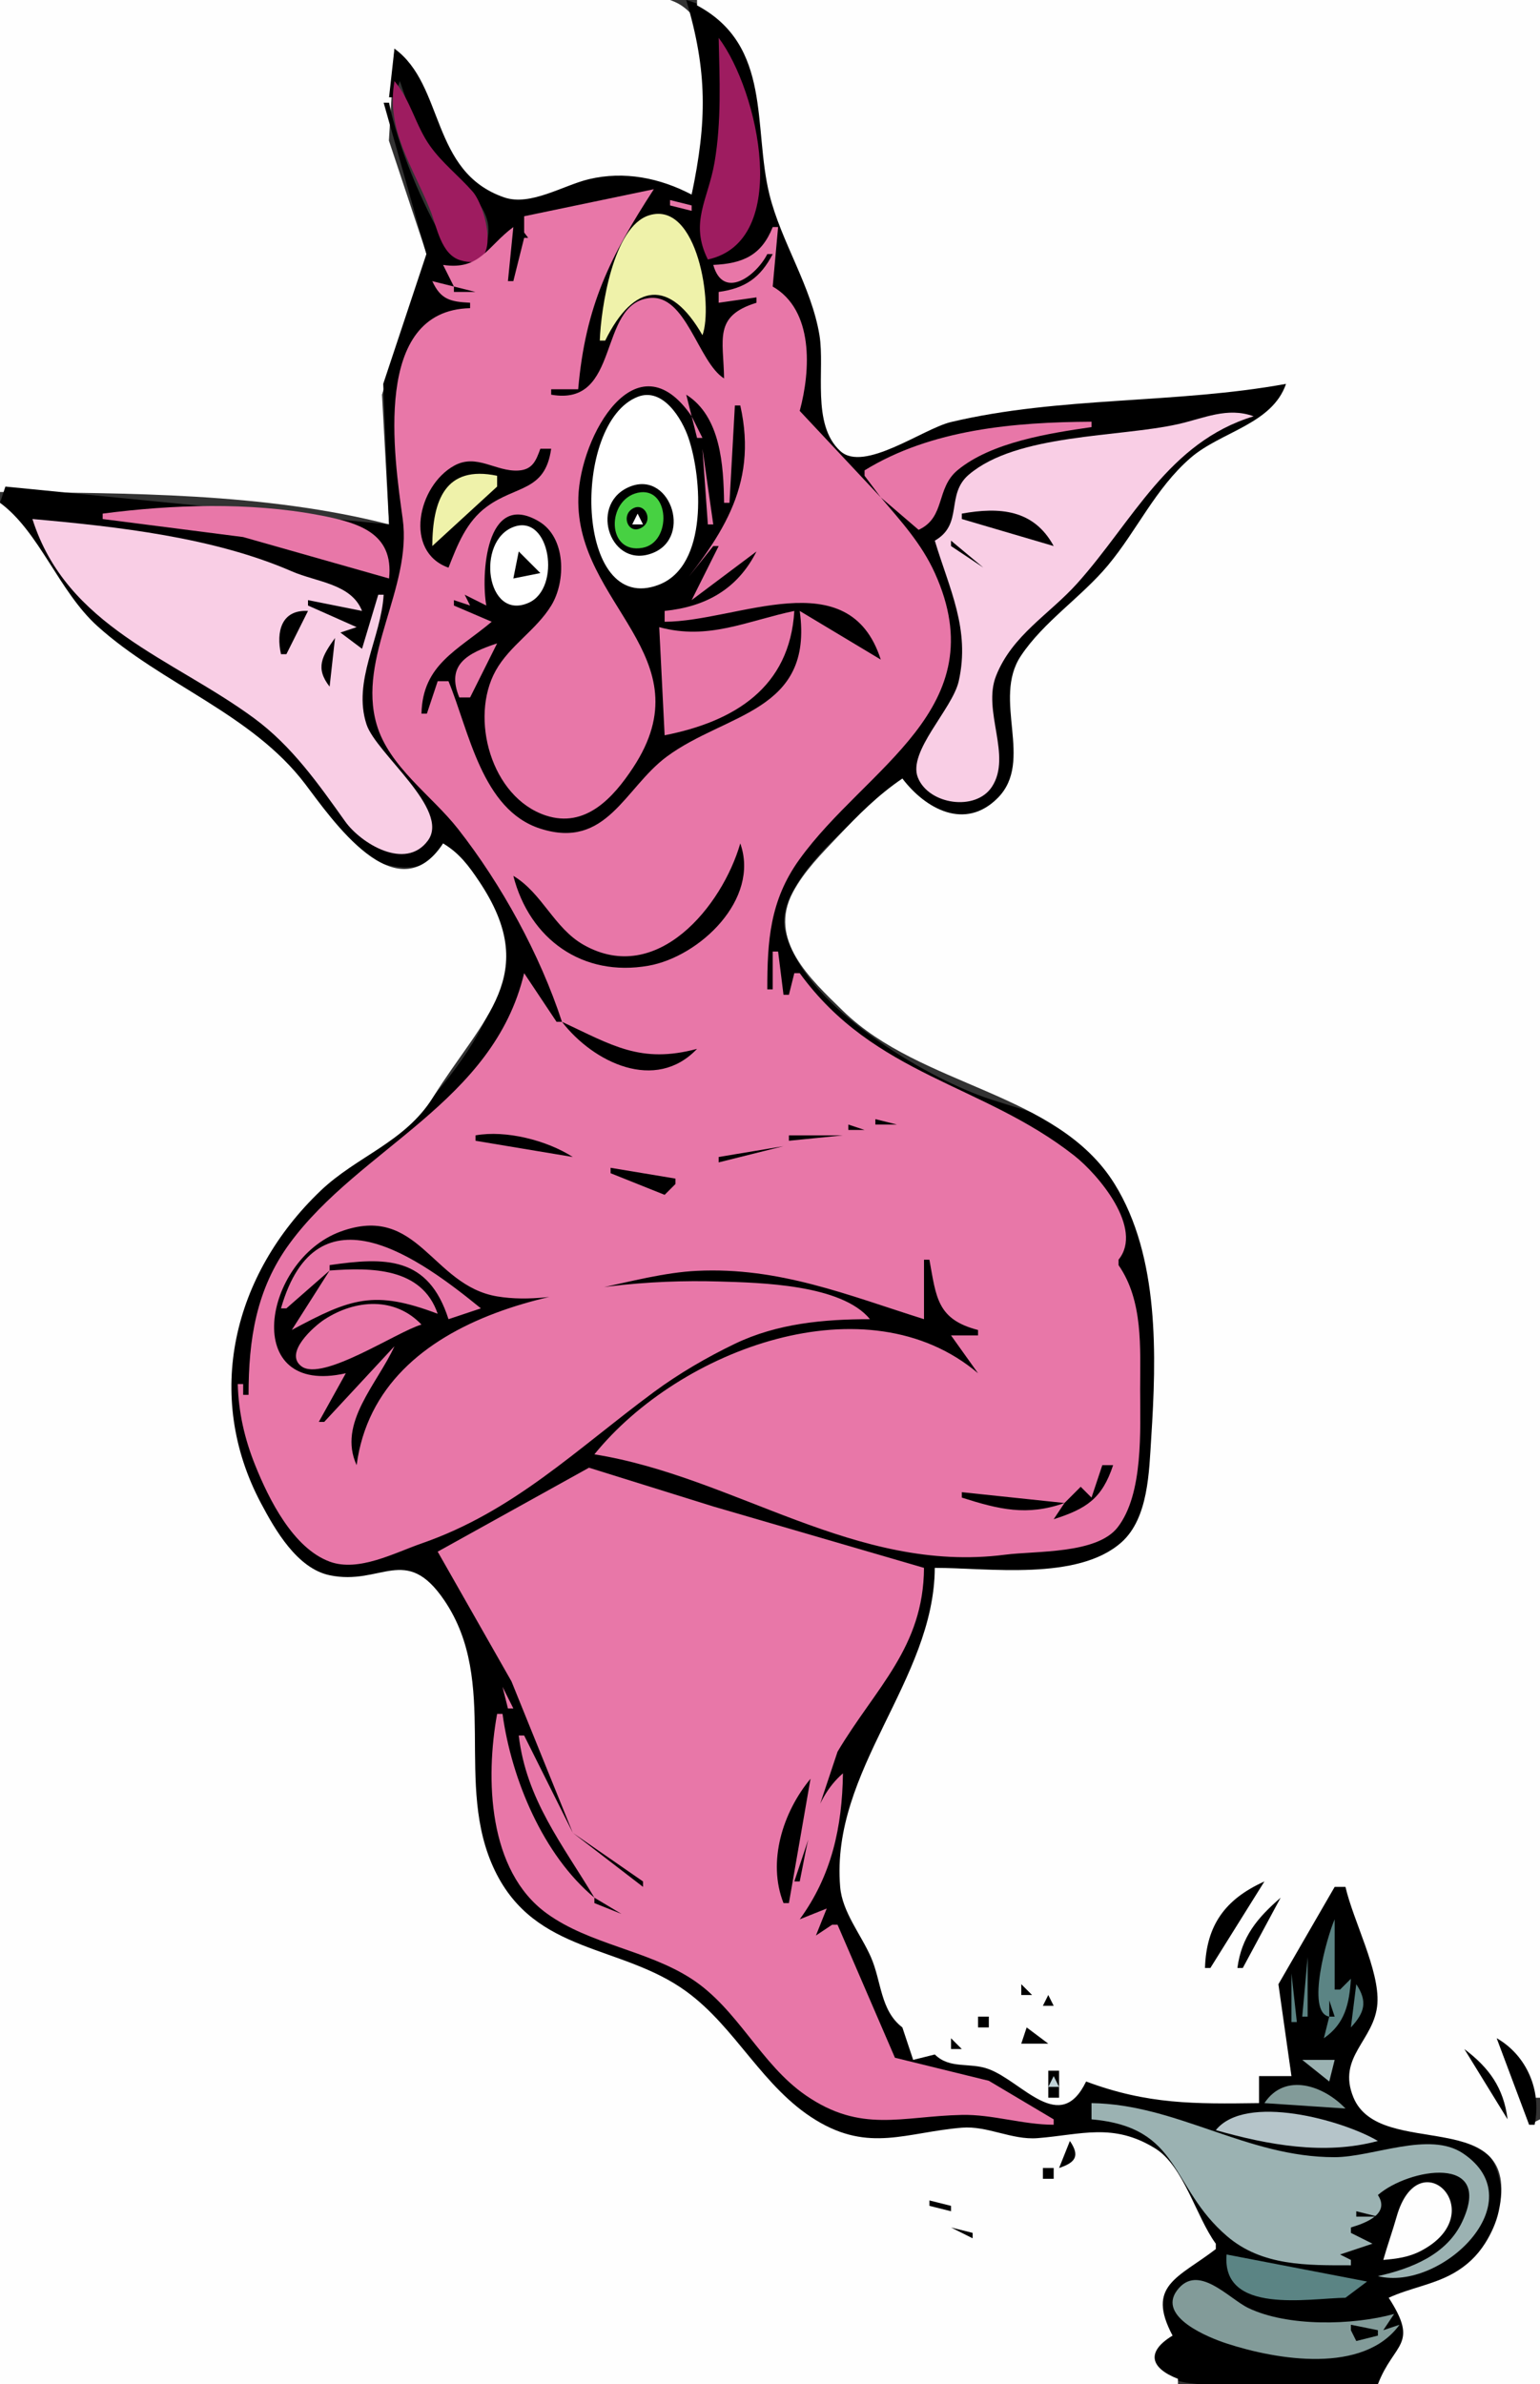 <?xml version="1.0" standalone="yes"?>
<svg xmlns="http://www.w3.org/2000/svg" width="285" height="441">
<rect width="100%" height="100%" fill="#333333" stroke="none"/>
<path style="fill:#fefefe; stroke:none;" d="M0 0L0 91C23.64 91.241 48.97 91.102 72 97L70.694 73L78.962 47L71.972 26L73 9C81.219 17.628 79.466 32.484 93.316 36.982C98.45 38.65 104.979 34.272 110 33.15C116.206 31.762 122.274 33.59 128 36C130.351 27.543 135.315 7.491 126.297 1.15C119.558 -3.59 100.146 0 92 0L0 0z"/>
<path style="fill:#000000; stroke:none;" d="M127 0C130.939 13.225 130.848 22.443 128 36C122.115 32.9 115.533 31.592 109 33.14C104.261 34.263 98.166 38.181 93.316 36.514C79.601 31.801 82.318 15.75 73 9L72 18L73 18L74 15C75.796 20.232 77.486 25.743 81.185 29.973C84.398 33.648 90.723 37.388 90.388 42.969C90.081 48.099 84.935 49.111 82.382 44.888C78.198 37.967 73.57 26.903 72 19L71 19L78.909 47L70.923 71L72 97L1 90L0 93C6.712 99.636 9.698 109.139 17.015 115.826C26.14 124.168 37.438 128.829 47 136.478C53.385 141.586 56.806 147.669 61.613 153.985C65.484 159.071 79.003 164.523 82 156C101.661 173.061 91.537 190.636 76.624 206.793C71.411 212.442 63.86 214.974 58.443 220.266C41.921 236.406 37.727 259.899 48.811 280C51.276 284.469 54.717 290.086 60.003 291.452C70.195 294.085 74.624 285.712 82.225 297.001C92.321 311.997 84.141 330.131 91.129 346C98.048 361.715 114.059 359.73 125.997 368.326C135.937 375.483 140.973 387.383 152 393.303C160.93 398.097 168.832 394.901 178 393.893C182.371 393.413 186.638 395.629 191 395.713C199.073 395.867 203.805 393.061 211.959 396.917C218.726 400.117 219.851 409.878 225 415L225 416C217.51 420.36 210.737 423.171 217 432C209.398 434.999 213.628 439.912 220 440.772C231.309 442.298 243.591 441 255 441C259.187 433.976 263.861 432.979 257 425C261.897 423.243 267.644 422.544 271.822 419.242C278.555 413.92 280.689 400.846 272.494 395.757C265.307 391.293 255.426 397.56 250.922 387.969C247.62 380.938 254.429 377.526 255.076 371C255.703 364.673 250.739 355.244 249 349L247 349L236.328 367.01L239 384L233 384L233 389L201 385C195.07 393.6 190.752 385.254 184 382.717C180.166 381.276 176.52 382.406 173 380L169 381L167 375C163.744 371.39 163.575 367.423 161.993 363C160.215 358.035 155.947 353.391 155.729 348C154.869 326.696 172.958 310.814 173 290C182.722 290 200.611 292.797 208.28 285.271C212.939 280.699 212.644 272.008 213.111 266C214.479 248.409 214.7 224.428 200.8 211.237C195.372 206.086 187.739 205.091 181 202.515C169.323 198.051 148.386 185.421 145.293 172.19C143.052 162.607 160.984 149.503 167 144C170.259 150.195 178.725 153.692 184.647 148.352C191.8 141.902 183.857 130.133 188.917 122.207C192.99 115.827 200.174 111.268 205.039 105.432C210.447 98.946 213.972 91.301 220.306 85.503C225.803 80.47 236.383 78.917 238 71C217.777 73.341 195.94 73.56 176 77.836C170.822 78.947 159.752 86.73 155.518 82.605C150.175 77.4 152.734 67.551 151.654 61C150.166 51.973 144.557 43.717 142.401 35C139.365 22.726 143.149 4.663 127 0z"/>
<path style="fill:#fefefe; stroke:none;" d="M129 0L129 1C142.949 8.445 139.321 23.545 142.401 36C144.557 44.717 150.166 52.973 151.654 62C152.704 68.372 150.111 78.508 155.518 83.438C159.91 87.442 170.823 79.287 176 78.06C196.191 73.276 217.578 74.738 238 71C235.413 78.513 225.931 79.82 220.306 84.713C213.796 90.374 210.449 98.078 205.039 104.568C200.153 110.428 193.126 114.986 188.917 121.332C183.557 129.414 191.431 140.753 184.646 147.594C178.616 153.674 171.305 149.648 167 144C162.453 147.078 158.844 150.725 155.082 154.698C152.039 157.914 148.875 161.06 146.759 165C142.017 173.83 149.971 181.085 156.003 186.972C170.511 201.13 195.662 201.873 206.278 219C214.612 232.446 214.018 250.949 213.049 266C212.653 272.157 212.541 280.826 207.542 285.271C199.441 292.473 182.932 290 173 290C172.879 310.886 153.676 327.337 155.484 349C155.873 353.669 159.342 357.805 161.178 362C163.153 366.511 162.894 371.859 167 375L169 381L173 380C175.811 382.784 179.474 381.391 183 382.717C189.283 385.079 196.19 394.97 201 385C212.412 389.263 221.132 389.162 233 389L233 384L239 384L236.59 367.01L247 349L249 349C250.429 355.275 255.324 364.425 254.908 370.568C254.447 377.388 247.331 380.394 250.482 387.969C255.41 399.816 281.742 388.913 277.361 409C276.905 411.091 275.958 413.169 274.811 414.969C273.32 417.308 271.397 419.1 268.986 420.467C265.239 422.59 260.889 423.205 257 425C262.713 433.831 257.964 433.26 255 441L285 441L285 392L283 393L277 377L284 388L285 388L285 0L129 0z"/>
<path style="fill:#9e1c60; stroke:none;" d="M133 7C133.174 14.653 133.538 22.413 132.241 30C131.048 36.981 127.571 41.109 131 48C146.543 44.593 140.408 16.829 133 7M73 15C71.408 24.085 76.421 30.807 79.674 39C80.853 41.97 81.609 47.023 85.15 48.126C93.057 50.59 90.035 38.361 87.466 35.432C84.926 32.537 81.84 30.159 79.591 26.999C76.883 23.195 76.039 18.594 73 15z"/>
<path style="fill:#e877a8; stroke:none;" d="M97 40L97 43L100 47L98 44L97 44L95 52L94 52L95 42C90.19 45.544 88.867 50.038 82 49L84 53L80 52C81.565 55.416 83.348 55.811 87 56L87 57C68.794 57.411 72.945 84.478 74.529 96C76.281 108.743 66.064 121.553 69.703 133.99C72.002 141.846 79.89 147.11 84.749 153.305C92.836 163.614 99.914 176.529 104 189L103 189L97 180C91.297 203.968 66.637 212.242 53.6 230C47.38 238.473 46 247.818 46 258L45 258L45 256L44 256C44.153 261.268 45.251 266.103 47.22 271C49.744 277.276 54.23 286.352 61.027 288.851C66.359 290.811 73.015 287.214 78 285.487C95.07 279.571 106.645 268.09 121 257.482C125.604 254.08 130.839 251.03 136 248.551C143.837 244.785 152.458 244 161 244C155.736 237.572 140.806 237.258 133 237.027C108.295 236.296 69.825 242.024 66 271C62.415 263.227 69.866 255.946 73 249L60 263L59 263L64 254C44.401 258.457 48.608 233.095 63 227.806C77.425 222.505 79.862 237.753 92 239.787C103.675 241.744 117.139 235.628 129 235.059C144.216 234.33 156.836 239.539 171 244L171 233L172 233C173.272 239.978 173.414 244.04 181 246L181 247L176 247L181 254C160.47 236.614 125.791 249.499 110 269C136.062 273.16 158.307 291.132 186 287.564C191.751 286.823 202.969 287.472 206.833 282.506C211.653 276.312 210.999 264.405 211 257C211.001 249.305 211.591 240.597 207 234L207 233C211.705 227.231 203.271 217.251 198.792 213.736C181.795 200.397 161.858 199.037 148 180L147 180L146 184L145 184L144 176L143 176L143 183L142 183C142 174.017 142.473 166.581 147.914 159.003C160.232 141.846 184.389 131.141 173.011 106C170.556 100.577 166.802 96.482 163 92L170 98C175.029 95.691 173.152 90.327 177.216 86.963C183.459 81.795 194.182 80.132 202 79L202 78C187.742 78.082 172.367 79.388 160 87L160 88L163 92L148 76C150.055 68.445 150.591 57.354 143 53L144 42L143 42C140.923 47.246 137.456 48.755 132 49C133.838 55.538 139.935 51.063 142 47L143 47C140.71 51.391 137.898 53.324 133 54L133 56L140 55L140 56C131.983 58.461 133.901 62.773 134 70C129.165 66.953 126.976 54.285 120.125 55.13C110.492 56.318 114.959 75.303 102 73L102 72L107 72C108.348 56.546 112.894 47.508 121 35L97 40M124 37L124 38L128 39L128 38L124 37z"/>
<path style="fill:#eff2aa; stroke:none;" d="M111 63L112 63C117.318 52.242 124.003 51.527 130 62C132.016 56.565 129.14 37.056 120.144 39.819C113.446 41.876 111.202 57.109 111 63z"/>
<path style="fill:#000000; stroke:none;" d="M84 53L84 54L88 54L84 53M140 55L143 53L140 55M90 112L86 110L87 112L84 111L84 112L91 115C84.651 120.326 78.202 122.911 78 132L79 132L81 126L83 126C86.808 135.181 89.148 149.8 100.001 153.27C112.303 157.203 115.594 145.723 123.392 139.95C134.363 131.827 150.614 131.748 148 113L163 122C157.097 103.631 136.446 114.992 123 115L123 113C130.608 112.227 136.488 108.971 140 102L128 111L133 101L132 101L124 111C133.15 99.776 140.423 90.173 137 75L136 75L135 93L134 93C133.905 86.062 133.381 77.022 127 73L128 77C117.805 62.132 107.368 80.638 107.034 92C106.452 111.817 130.763 121.365 117.153 142C113.516 147.514 108.36 153.268 101.001 150.833C90.889 147.488 86.871 132.799 91.73 124.059C94.335 119.373 99.228 116.563 102.02 111.999C104.749 107.539 104.789 99.416 99.713 96.427C89.812 90.598 89.011 106.552 90 112M100.667 71.333L101.333 71.667L100.667 71.333z"/>
<path style="fill:#ffffff; stroke:none;" d="M118.043 73.388C105.693 78.154 106.328 114.212 121.962 108.144C131.088 104.602 129.926 88.406 127.414 81.001C126.196 77.409 122.667 71.603 118.043 73.388z"/>
<path style="fill:#f9cee5; stroke:none;" d="M173 100C175.668 108.908 179.597 116.357 177.425 126C176.262 131.161 167.947 138.988 169.864 143.815C171.856 148.827 180.572 150.143 183.584 145.506C187.324 139.749 181.757 131.514 184.341 125C187.333 117.456 194.204 113.643 199.372 107.882C209.638 96.44 216.184 81.804 232 77C227.136 75.222 222.807 77.379 218 78.453C206.964 80.919 188.242 80.191 179.308 87.782C174.949 91.486 178.364 96.937 173 100z"/>
<path style="fill:#e877a8; stroke:none;" d="M128 77L129 81L130 81L128 77z"/>
<path style="fill:#000000; stroke:none;" d="M100 83C99.211 85.172 98.571 86.891 95.899 87.035C91.727 87.26 88.228 83.846 84.073 86.123C77.295 89.837 74.68 102.043 83 105C84.659 100.779 86.282 96.52 90.073 93.73C95.531 89.713 100.891 90.972 102 83L100 83z"/>
<path style="fill:#e877a8; stroke:none;" d="M130 83L131 97L132 97L130 83z"/>
<path style="fill:#eff2aa; stroke:none;" d="M80 101L92 90L92 88C82.361 85.983 80.053 92.603 80 101z"/>
<path style="fill:#000000; stroke:none;" d="M116.101 90.22C108.982 93.66 113.084 105.389 120.844 102.268C128.341 99.253 123.805 86.498 116.101 90.22z"/>
<path style="fill:#47d142; stroke:none;" d="M118.032 91.142C112.207 92.428 112.209 102.574 118.93 101.323C124.424 100.299 123.942 89.837 118.032 91.142z"/>
<path style="fill:#fefefe; stroke:none;" d="M0 93L0 441L218 441L218 440C212.824 437.989 212.07 434.986 217 432C212.065 422.699 218.044 421.333 225 416L225 415C221.351 410.014 219.06 400.645 213.795 397.384C206.005 392.559 200.068 394.85 192 395.479C187.24 395.85 182.734 393.153 178 393.545C167.743 394.395 160.888 398.174 151 392.151C141.103 386.122 136.238 375.043 126.99 368.326C114.974 359.598 99.078 361.502 91.588 346C83.853 329.988 92.565 311.24 82.225 296.004C75.078 285.474 70.552 293.365 61.001 291.361C54.984 290.099 50.919 282.986 48.276 278C37.724 258.091 43.074 235.781 59.308 220.266C66.047 213.827 74.943 211.279 80.117 202.99C89.391 188.13 100.251 180.323 88.663 163.004C86.717 160.097 84.995 157.794 82 156C73.376 169.157 61.364 151.434 56.468 145C46.566 131.986 29.952 126.582 18.01 115.794C10.903 109.373 7.255 98.314 0 93z"/>
<path style="fill:#000000; stroke:none;" d="M116.844 94.236C114.987 95.617 116.36 98.865 118.651 97.649C121.193 96.3 119.184 92.496 116.844 94.236z"/>
<path style="fill:#e877a8; stroke:none;" d="M19 95L19 96L45 99.336L72 107C72.917 98.48 66.201 96.638 59 95.273C46.18 92.843 31.89 93.317 19 95z"/>
<path style="fill:#000000; stroke:none;" d="M178 95L178 96L195 101C191.324 94.214 184.979 93.747 178 95z"/>
<path style="fill:#ffffff; stroke:none;" d="M118 95L117 97L119 97L118 95z"/>
<path style="fill:#f9cee5; stroke:none;" d="M6 96C12.334 115.962 31.885 121.713 46.997 132.827C54.039 138.006 58.914 144.98 63.879 151.936C66.777 155.996 75.04 161.102 79.186 155.479C83.409 149.749 69.604 139.367 67.835 134C65.19 125.971 70.535 117.993 71 110L70 110L67 120L63 117L66 116L57 112L57 111L67 113C65.015 107.954 58.607 107.682 54 105.676C39.549 99.384 21.695 97.401 6 96z"/>
<path style="fill:#ffffff; stroke:none;" d="M95.083 97.447C87.999 100.016 89.989 114.985 97.848 111.487C103.928 108.78 101.825 95.002 95.083 97.447z"/>
<path style="fill:#000000; stroke:none;" d="M140 100L141 101L140 100M176 100L176 101L182 105L176 100M96 102L95 107L100 106L96 102z"/>
<path style="fill:#ffffff; stroke:none;" d="M97 105L98 106L97 105z"/>
<path style="fill:#000000; stroke:none;" d="M84 107L86 109L84 107M52 121L53 121L57 113C52.047 112.73 51.081 116.878 52 121z"/>
<path style="fill:#e877a8; stroke:none;" d="M90 112L91 113L90 112M120 113L121 114L120 113M122 116L123 136C135.901 133.453 146.168 127.177 147 113C138.147 114.866 131.092 118.474 122 116z"/>
<path style="fill:#000000; stroke:none;" d="M62 118C59.603 121.365 58.293 123.552 61 127L62 118z"/>
<path style="fill:#e877a8; stroke:none;" d="M85 129L87 129L92 119C86.532 120.808 82.493 122.9 85 129z"/>
<path style="fill:#000000; stroke:none;" d="M67 120L68 121L67 120M137 156C133.669 167.553 121.611 182.438 108.027 174.774C102.527 171.671 100.361 165.205 95 162C98.008 173.75 107.844 180.765 120 178.625C129.468 176.958 140.669 166.344 137 156M141 183L139 187L141 183M104 189C109.823 196.529 121.299 202.108 129 194C118.553 196.802 113.292 193.33 104 189M167 206L168 207L167 206M162 207L162 208L166 208L162 207M157 208L157 209L160 209L157 208M88 210L88 211L106 214C101.187 210.906 93.633 208.992 88 210M146 210L146 211L156 210L146 210M133 214L133 215L145 212L133 214M130.667 215.333L131.333 215.667L130.667 215.333M113 216L113 217L123 221L125 219L125 218L113 216M127 216L126 218L127 216z"/>
<path style="fill:#e877a8; stroke:none;" d="M52 242L53 242L61 235L54 246C64.96 240.097 69.262 238.561 81 243C78.066 234.406 68.688 234.435 61 235L61 234C71.311 232.514 79.265 232.318 83 244L89 242C77.785 232.868 58.662 218.727 52 242M78 245C73.118 239.861 65.849 240.283 60.031 244.061C58.147 245.286 52.468 250.245 55.791 252.722C59.677 255.618 73.531 246.272 78 245M81 287L94.659 311L106 339L97 321L96 321C97.376 332.828 104.121 341.179 110 351C100.498 343.116 94.642 329.038 93 317L92 317C89.831 328.948 90.269 346.039 101.224 353.942C109.164 359.67 119.799 360.694 128 366.026C136.564 371.593 140.767 381.809 149.115 387.559C159.361 394.616 166.807 391.425 178 391.181C183.653 391.058 189.241 392.988 195 393L195 392L183 384.871L165.621 380.604L155 356L154 356L151 358L153 353L148 355C153.916 346.909 155.865 337.907 156 328C150.247 332.984 149.5 340.864 148 348L147 348L155 324C162.053 312.151 170.913 304.742 171 290L132 278.641L109 271.471L81 287z"/>
<path style="fill:#000000; stroke:none;" d="M204 271L202 277L200 275L197 278L178 276L178 277C184.84 279.179 190.066 280.465 197 278L195 281C201.005 279.085 203.951 277.221 206 271L204 271M175.667 275.333L176.333 275.667L175.667 275.333z"/>
<path style="fill:#e877a8; stroke:none;" d="M200 277L199 279L200 277M93 312L94 316L95 316L93 312M95 319L96 320L95 319z"/>
<path style="fill:#000000; stroke:none;" d="M154 324L152 327L154 324M150 329C144.851 335.192 141.975 344.376 145 352L146 352L150 329M106 339L119 349L119 348L106 339M223 364L224 364L234 348C226.743 351.268 223.248 356.073 223 364M110 351L110 352L115 354L110 351M237 351C232.682 354.755 229.766 358.207 229 364L230 364L237 351z"/>
<path style="fill:#5b8484; stroke:none;" d="M247 355C245.571 358.216 241.613 372.269 246 373L245 377C248.923 374.297 249.723 370.588 250 366L248 368L247 368L247 355z"/>
<path style="fill:#000000; stroke:none;" d="M150 358L151 359L150 358z"/>
<path style="fill:#5b8484; stroke:none;" d="M242 362L241 373L242 373L242 362z"/>
<path style="fill:#000000; stroke:none;" d="M195 363L196 364L195 363M187.333 364.667L187.667 365.333L187.333 364.667z"/>
<path style="fill:#5b8484; stroke:none;" d="M239 365L239 374L240 374L239 365z"/>
<path style="fill:#000000; stroke:none;" d="M181 367L182 368L181 367M189 367L189 369L191 369L189 367z"/>
<path style="fill:#5b8484; stroke:none;" d="M251 367L250 375C252.566 372.229 253.12 370.227 251 367z"/>
<path style="fill:#000000; stroke:none;" d="M194 369L193 371L195 371L194 369M198.333 370.667L198.667 371.333L198.333 370.667M246 370L246 373L247 373L246 370M187.333 371.667L187.667 372.333L187.333 371.667M181 373L181 375L183 375L183 373L181 373M197.333 374.667L197.667 375.333L197.333 374.667M190 375L189 378L194 378L190 375M183.333 376.667L183.667 377.333L183.333 376.667M276 376L277 377L276 376M176 377L176 379L178 379L176 377M277 377L283 393L284 393C285.334 386.748 282.581 380.194 277 377M198 378L199 379L198 378z"/>
<path style="fill:#5b8484; stroke:none;" d="M245.667 378.333L246.333 378.667L245.667 378.333z"/>
<path style="fill:#000000; stroke:none;" d="M271 379L279 392C278.279 386.199 275.624 382.488 271 379z"/>
<path style="fill:#9bb2b2; stroke:none;" d="M241 381L246 385L247 381L241 381z"/>
<path style="fill:#000000; stroke:none;" d="M194 383L194 388L196 388L196 383L194 383z"/>
<path style="fill:#bfd1d6; stroke:none;" d="M195 384L194 386L196 386L195 384z"/>
<path style="fill:#829b99; stroke:none;" d="M234 389L249 390C244.941 385.716 237.781 383.275 234 389z"/>
<path style="fill:#9bb2b2; stroke:none;" d="M202 389L202 392C218.706 393.468 216.409 404.459 227.071 413.604C233.575 419.184 241.941 419 250 419L250 418L248 417L254 415L250 413L250 412C252.857 411.15 257.266 409.453 255 406C260.694 401.035 276.563 398.358 270.576 410.996C267.699 417.071 261.115 419.627 255 421C266.557 423.901 284.155 407.327 270.762 398.301C264.529 394.1 254.103 398.991 247 399C230.722 399.02 217.822 389.218 202 389z"/>
<path style="fill:#b5c4c9; stroke:none;" d="M225 394C234.592 396.721 245.146 398.681 255 396C248.493 392.145 230.517 387.143 225 394z"/>
<path style="fill:#000000; stroke:none;" d="M178 394L180 397L178 394M184 396L185 397L184 396M198 396L196 401C199.065 399.982 199.886 398.761 198 396M181.667 399.333L182.333 399.667L181.667 399.333M186.333 399.667L186.667 400.333L186.333 399.667M189 400L192 403L189 400M201 402L204 400L201 402M193 401L193 403L195 403L195 401L193 401M175 402L176 403L175 402M179 402L180 403L179 402z"/>
<path style="fill:#fefefe; stroke:none;" d="M256 418C258.479 417.793 260.729 417.503 262.977 416.325C276.314 409.339 262.588 395.499 258.468 410.003C257.704 412.689 256.759 415.313 256 418z"/>
<path style="fill:#000000; stroke:none;" d="M187.333 406.667L187.667 407.333L187.333 406.667M172 407L172 408L176 409L176 408L172 407M182.333 407.667L182.667 408.333L182.333 407.667M195 407L196 408L195 407M251 409L251 410L255 410L251 409M176 412L180 414L180 413L176 412M185.667 415.333L186.333 415.667L185.667 415.333z"/>
<path style="fill:#5b8484; stroke:none;" d="M227 417C226.044 428.187 242.208 425.093 249 425L253 422L227 417z"/>
<path style="fill:#9bb2b2; stroke:none;" d="M251 417L252 418L251 417z"/>
<path style="fill:#fefefe; stroke:none;" d="M254 418L255 419L254 418z"/>
<path style="fill:#829b99; stroke:none;" d="M259 430L256 431L258 428C250.317 430.112 238.302 430.397 231.01 426.89C227.383 425.145 221.669 418.479 217.818 423.652C214.145 428.585 223.756 432.396 227 433.455C236.331 436.501 252.319 439.191 259 430z"/>
<path style="fill:#000000; stroke:none;" d="M250 430L250 431L251 433L255 432L255 431L250 430z"/>
</svg>
